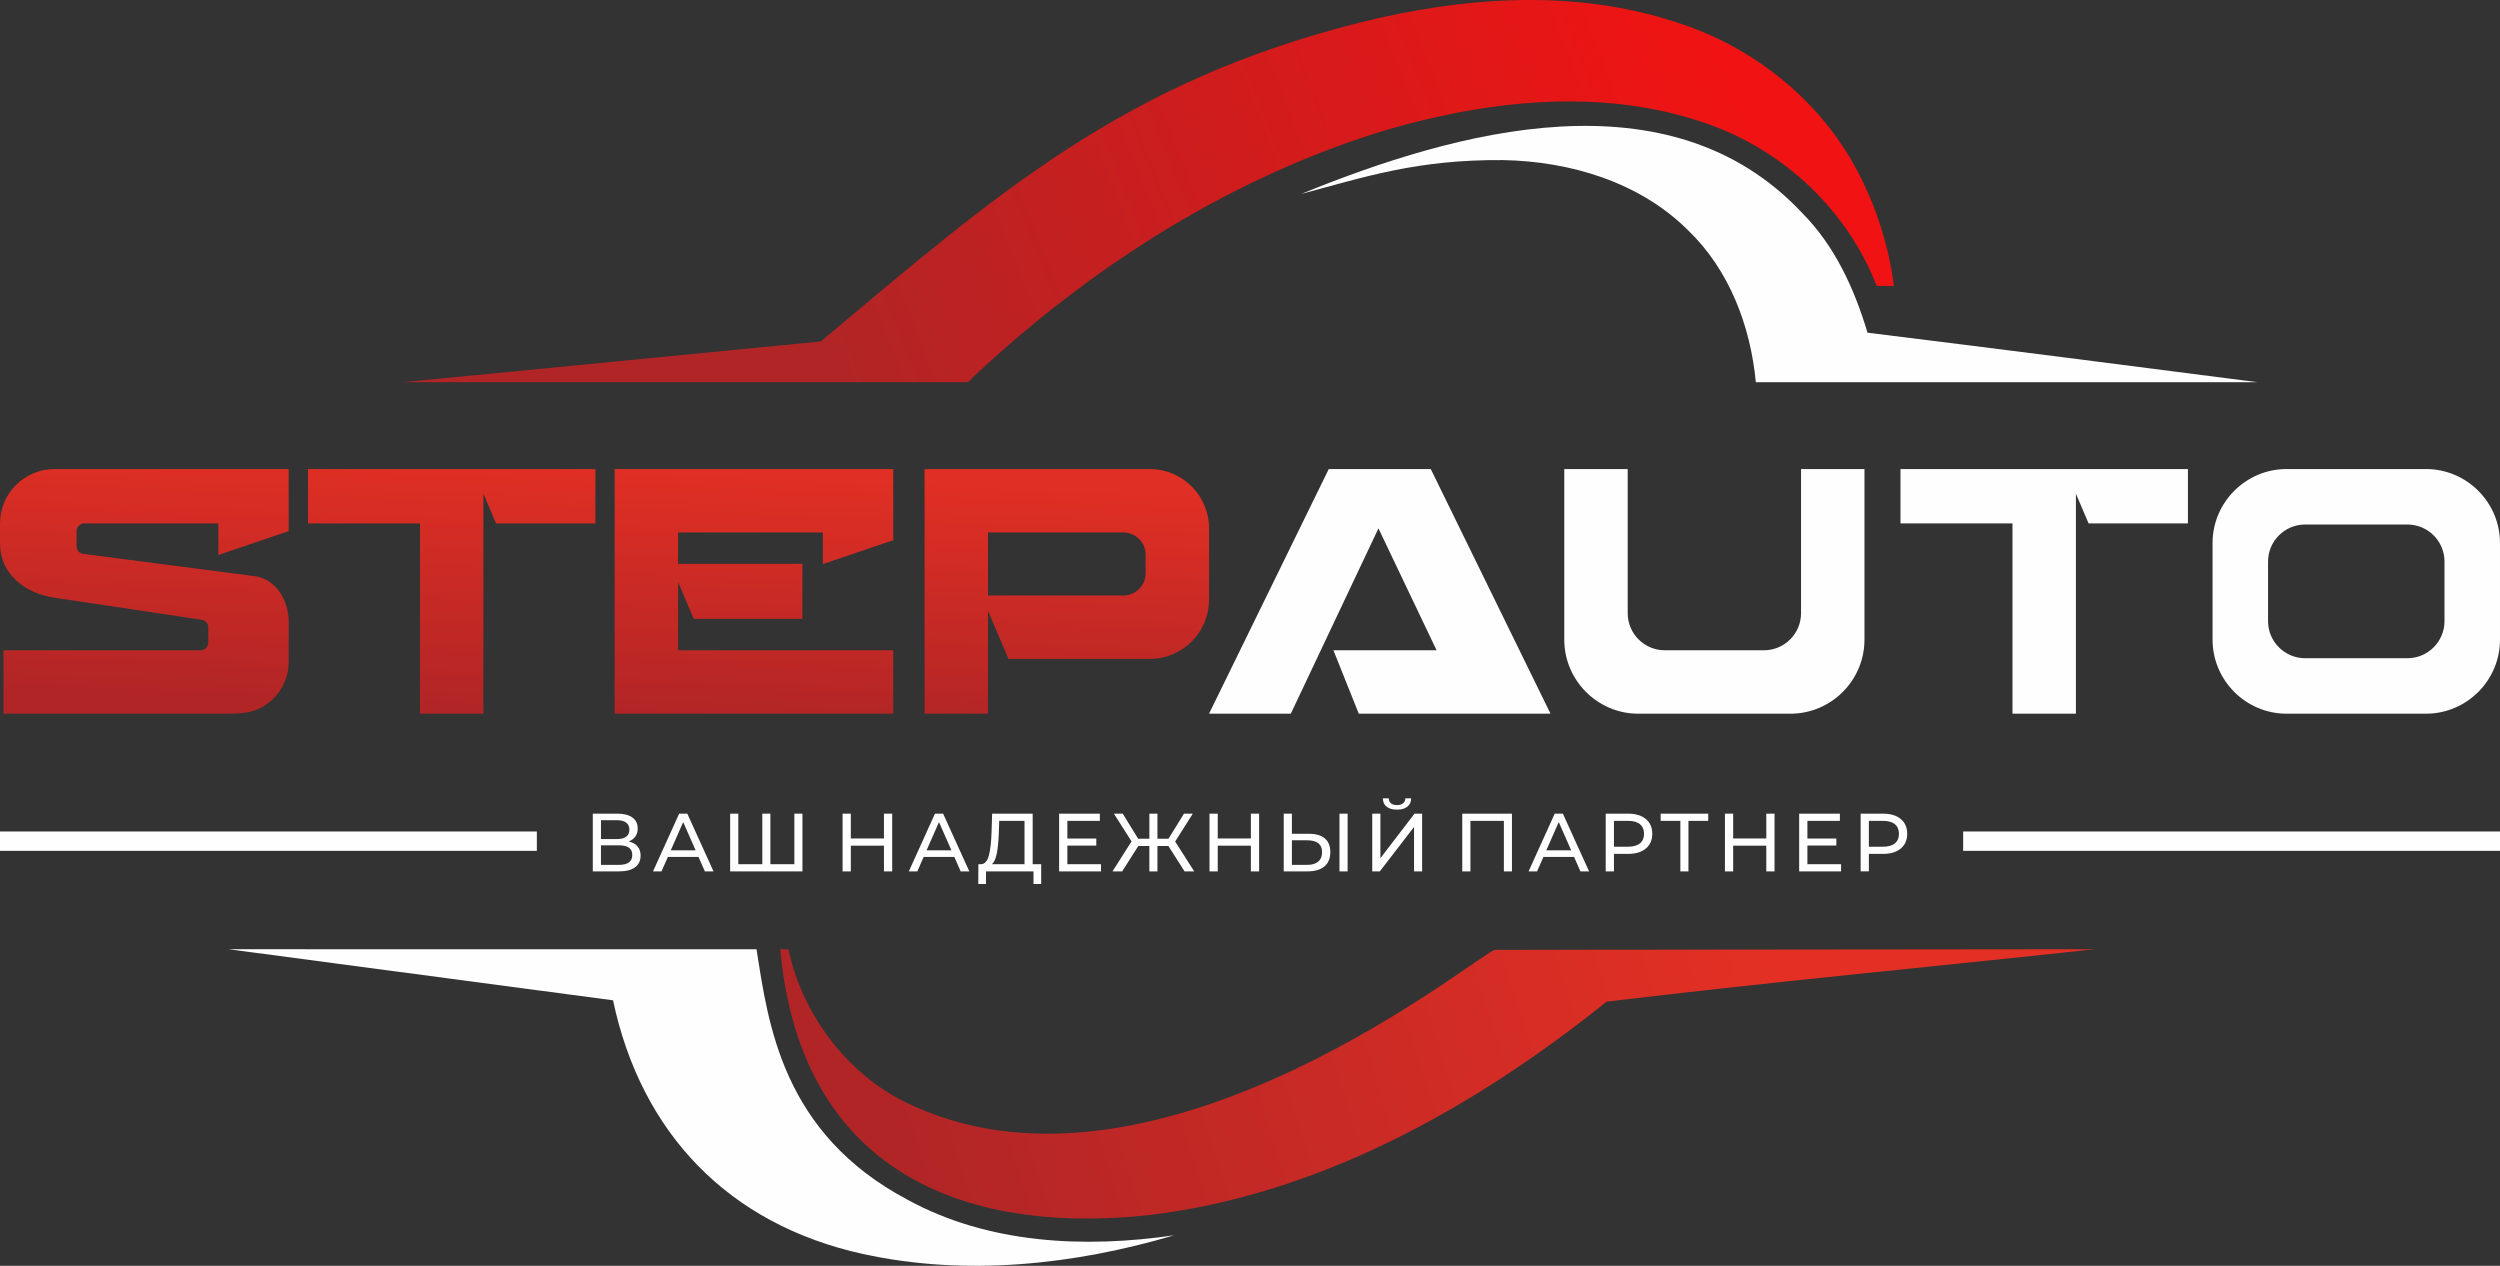 <?xml version="1.0" encoding="UTF-8"?> <svg xmlns="http://www.w3.org/2000/svg" xmlns:xlink="http://www.w3.org/1999/xlink" xmlns:xodm="http://www.corel.com/coreldraw/odm/2003" xml:space="preserve" width="307.17mm" height="155.527mm" version="1.1" style="shape-rendering:geometricPrecision; text-rendering:geometricPrecision; image-rendering:optimizeQuality; fill-rule:evenodd; clip-rule:evenodd" viewBox="0 0 64060.74 32435.29"><rect x="0" y="0" width="64060.74" height="32435.29" fill="#333333" stroke="none"/> <defs> <style type="text/css"> .fil0 {fill:#FEFEFE} .fil1 {fill:#FEFEFE;fill-rule:nonzero} .fil2 {fill:url(#id0)} .fil4 {fill:url(#id1)} .fil3 {fill:url(#id2)} </style> <linearGradient id="id0" gradientUnits="userSpaceOnUse" x1="14633.15" y1="18318.06" x2="14899.55" y2="12018.89"> <stop offset="0" style="stop-opacity:1; stop-color:#B12526"></stop> <stop offset="1" style="stop-opacity:1; stop-color:#E02F24"></stop> </linearGradient> <linearGradient id="id1" gradientUnits="userSpaceOnUse" x1="21361.43" y1="9793.28" x2="43844.26" y2="910.62"> <stop offset="0" style="stop-opacity:1; stop-color:#B12526"></stop> <stop offset="1" style="stop-opacity:1; stop-color:#F11313"></stop> </linearGradient> <linearGradient id="id2" gradientUnits="userSpaceOnUse" x1="23255.66" y1="30742.48" x2="45123.01" y2="23779.83"> <stop offset="0" style="stop-opacity:1; stop-color:#B12526"></stop> <stop offset="1" style="stop-opacity:1; stop-color:#E43024"></stop> </linearGradient> </defs> <g id="Слой_x0020_1">  <g id="_2866001572432"> <path class="fil0" d="M50304.47 21306.14l13756.23 0 0 495.96 -13756.23 0 0 -495.96zm-50304.47 0l13756.23 0 0 495.96 -13756.23 0 0 -495.96z"></path> <path class="fil1" d="M33339.32 4970.65c3992.78,-1627.14 9443.79,-3140.3 12841.57,488.18 834.81,840.67 1337.71,1942.41 1672.5,3066.27 3333.88,412.26 6665.03,838.4 9996.03,1269.01l-12857.44 0c-137.12,-1442.67 -680.88,-2881.22 -1740.13,-3897.22 -1241.84,-1235.96 -3023.45,-1763.97 -4741.66,-1794.92 -2199.38,-16.31 -3522.83,428.36 -5170.86,868.68z"></path> <path class="fil1" d="M5858.14 24323.3l13527.45 0.54c300.27,1918.28 658.9,4718.29 3870.07,6418.62 2072.17,1134.19 4539.58,1247.72 6834.5,909.97 -2569.21,759.54 -5336.06,1057.5 -7973.12,480.82 -3454.32,-758.29 -5689.99,-3103.93 -6408.28,-6501.17l-9850.61 -1308.78z"></path> <path class="fil2" d="M14542.39 12018.89l-5936.66 0 -714.31 0 0 1392.46 2870 0 0 4876.49 1625.2 0 0 -4116.51 0 -759.98 0 -760.21 324.82 760.21 2545.26 0 0 -1392.46 -714.31 0zm-13149.95 3296.38c-741.19,-108.84 -1392.43,-598.5 -1392.43,-1392.46l0 -511.47c0,-765.97 626.59,-1392.46 1392.43,-1392.46l6005.28 0c0,530.18 0,1060.65 0,1590.93l-1802.34 611.14 0 -24.07 0 -785.55 -3433.84 0c-109.95,0 -199.6,89.64 -199.6,199.58l0 386.36c0,109.97 89.66,199.6 199.6,199.6l4364.52 566.68c521.69,69.72 871.66,588.07 871.66,1175.56 0,340.48 0,680.96 0,1021.44 0,531.18 -316.23,992.35 -769.68,1203.65 -278.33,129.89 -610.43,123.4 -911.49,123.4l-5626.9 0 0 -1625.2 1614.69 0 3388.46 0 45.36 0c109.97,0 199.6,-89.74 199.6,-199.69l0 -386.36c0,-109.97 -89.64,-199.6 -199.6,-199.6l-3745.71 -561.5zm22299.12 -3296.38l5772.93 0c834.08,0 1516.36,682.28 1516.36,1516.46l0 1832.56c0,834.18 -682.28,1516.46 -1516.36,1516.46l-3622.12 0 -525.53 -1230.35c0,877.94 0,1755.88 0,2633.82l-1625.28 0 0 -6268.95zm1625.28 1625.2l3470.02 0c312.79,0 568.78,256 568.78,568.78l0 477.52c0,312.79 -256,568.78 -568.78,568.78l-3470.02 0 0 -1615.08zm-4230.09 809.72l1802.36 -611.24 0 -198.48 0 -1625.2 -5513.51 0 -1625.3 0 0 1625.2 0 804.26 0 1409.83 0 804.47 0 1625.2 1625.3 0 5513.51 0 0 -1625.2 -5513.51 0 0 -225.88 0 -578.58 0 -941.61 402.13 941.61 2782.97 0 0 -1409.83 -3185.1 0 0 -804.26 3711.15 0 0 809.72z"></path> <path class="fil3" d="M19993.23 24323.34l210.62 0c361.32,1737.38 1603.47,3330.75 3240.6,4032.84 6355.16,2854.73 14548.87,-4016.16 14867.83,-4016.47l15363.01 -16.37c-4142.87,449.74 -8371.87,844.09 -12507.38,1344.15 -3405.52,2729.92 -7403.88,4973.22 -11806.3,5477.62 -5071.68,512.68 -8879.63,-1432.58 -9368.37,-6821.78z"></path> <path class="fil4" d="M34815.68 585.9c2651.79,-665.2 5507.13,-883.49 8139.74,-14.74 1839.15,581.11 3470.31,1824.39 4458.49,3488 587.89,998.5 965.86,2117.78 1116.65,3266.85l-442.65 0c-749.28,-1935.04 -2373.06,-3465.96 -4325.81,-4148.84 -2639.97,-935.04 -5545.44,-622.36 -8188.43,137.25 -3979.18,1197.58 -7573.39,3483.54 -10596.78,6307.95 -68.53,51.05 -119.17,170.7 -209.22,170.7l-14436.98 1.02 10700.89 -1044.8c4512.26,-3780.58 7723.95,-6632.97 13784.11,-8163.39z"></path> <path class="fil0" d="M33075.88 18287.84l-2095.04 0 3067.98 -6268.95 2613.69 0 3067.98 6268.95c-1637.63,0 -3275.36,0 -4912.88,0l-649.32 -1625.2 2643.1 0 -1489.58 -3123.16 -2245.91 4748.36zm7007.3 -6268.95l1625.3 0 0 3695.78c0,521.38 426.59,947.97 947.89,947.97l2546.08 0c521.27,0 947.87,-426.59 947.87,-947.97l0 -3695.78 1625.2 0 0 4373.2c0,1042.67 -853.08,1895.75 -1895.73,1895.75l-3900.74 0c-1042.67,0 -1895.86,-853.08 -1895.86,-1895.75l0 -4373.2zm15266.41 0l-5936.64 0 -714.33 0 0 1392.46 2870.1 0 0 4876.49 1625.2 0 0 -4116.51 0 -759.98 0 -760.21 324.71 760.21 2545.29 0 0 -1392.46 -714.33 0zm3241.62 0l3573.8 0c1042.46,0 1895.73,853.08 1895.73,1895.73l0 2477.46c0,1042.67 -853.27,1895.75 -1895.73,1895.75l-3573.8 0c-1042.46,0 -1895.75,-853.08 -1895.75,-1895.75l0 -2477.46c0,-1042.65 853.29,-1895.73 1895.75,-1895.73zm474.18 1421.65l2625.41 0c521.4,0 948.07,426.49 948.07,947.87l0 1529.91c0,521.38 -426.68,947.87 -948.07,947.87l-2625.41 0c-521.38,0 -947.97,-426.49 -947.97,-947.87l0 -1529.91c0,-521.38 426.59,-947.87 947.97,-947.87z"></path> <path class="fil1" d="M16110.8 21561.58c99.94,23.96 175.64,66.51 227.07,127.76 51.35,61.23 77.02,139.77 77.02,235.48 0,128.15 -46.8,227.38 -140.38,297.83 -93.68,70.45 -229.93,105.61 -408.7,105.61l-675.81 0 0 -1478.46 635.69 0c161.9,0 288.24,32.74 379.08,98.25 90.87,65.38 136.25,159.37 136.25,281.96 0,80.25 -20.13,148.47 -60.23,204.86 -40.13,56.29 -96.83,98.52 -169.99,126.72zm-711.7 -61.23l411.74 0c102.77,0 181.29,-20.42 235.58,-61.25 54.16,-40.92 81.25,-100.75 81.25,-179.58 0,-78.83 -27.49,-139.06 -82.38,-180.61 -54.87,-41.54 -133.1,-62.25 -234.45,-62.25l-411.74 0 0 483.69zm462.46 661.05c226.7,0 340.08,-84.48 340.08,-253.45 0,-84.5 -28.59,-146.76 -85.59,-186.88 -57.02,-40.21 -141.9,-60.23 -254.5,-60.23l-462.46 0 0 500.56 462.46 0zm2037.65 -202.73l-785.68 0 -162.71 369.59 -217.48 0 669.53 -1478.46 209.11 0 671.66 1478.46 -221.84 0 -162.61 -369.59zm-73.89 -168.97l-318.94 -724.53 -318.96 724.53 637.9 0zm2736.51 -939.9l0 1478.46 -1852.19 0 0 -1478.46 209.09 0 0 1294.73 614.66 0 0 -1294.73 206.99 0 0 1294.73 614.56 0 0 -1294.73 206.88 0zm2300.09 0l0 1478.46 -211.22 0 0 -658.94 -849.03 0 0 658.94 -211.22 0 0 -1478.46 211.22 0 0 635.69 849.03 0 0 -635.69 211.22 0zm1591.96 1108.87l-785.68 0 -162.71 369.59 -217.48 0 669.53 -1478.46 209.09 0 671.68 1478.46 -221.84 0 -162.61 -369.59zm-73.89 -168.97l-318.96 -724.53 -318.96 724.53 637.92 0zm2299.4 354.83l0 506.93 -196.48 0 0 -323.19 -1216.6 0 -2.11 323.19 -196.27 0 2.11 -506.93 71.66 0c92.99,-5.65 158.48,-79.23 196.48,-220.73 38,-141.48 61.23,-341.09 69.64,-598.79l14.85 -475.2 1039.13 0 0 1294.73 217.6 0zm-1085.63 -800.52c-7.07,208.38 -23.65,380.92 -49.72,517.44 -25.96,136.64 -67.9,230.93 -125.61,283.09l834.27 0 0 -1110.99 -648.43 0 -10.51 310.47zm2618.44 800.52l0 183.73 -1072.98 0 0 -1478.46 1043.38 0 0 183.73 -832.16 0 0 454.08 741.3 0 0 179.6 -741.3 0 0 477.31 861.75 0zm1727.08 -466.82l-280.86 0 0 650.55 -206.97 0 0 -650.55 -283.09 0 -413.95 650.55 -247.09 0 487.93 -768.78 -452.06 -709.68 226.07 0 394.95 642.07 287.24 0 0 -642.07 206.97 0 0 642.07 282.98 0 397.08 -642.07 225.97 0 -452.06 713.91 487.95 764.55 -247.11 0 -413.95 -650.55zm2324.76 -827.91l0 1478.46 -211.22 0 0 -658.94 -849.03 0 0 658.94 -211.22 0 0 -1478.46 211.22 0 0 635.69 849.03 0 0 -635.69 211.22 0zm1279.36 515.33c176.06,0 310.87,39.42 404.46,118.25 93.68,78.92 140.46,195.04 140.46,348.55 0,161.92 -50.32,285.11 -150.97,369.59 -100.77,84.48 -244.69,126.74 -431.95,126.74l-610.43 0 0 -1478.46 209.11 0 0 515.33 439.31 0zm-46.49 796.27c122.48,0 216.48,-27.78 281.96,-83.46 65.49,-55.6 98.23,-136.25 98.23,-241.75 0,-202.84 -126.74,-304.19 -380.19,-304.19l-392.83 0 0 629.41 392.83 0zm825.88 -1311.6l209.01 0 0 1478.46 -209.01 0 0 -1478.46zm839.94 0l209.09 0 0 1140.5 874.39 -1140.5 194.35 0 0 1478.46 -206.97 0 0 -1138.48 -876.52 1138.48 -194.35 0 0 -1478.46zm635.79 -103.48c-115.52,0 -204.55,-25.07 -267.22,-75 -62.65,-50.01 -94.7,-121.46 -96.1,-214.45l149.97 0c1.42,54.97 20.71,97.54 58.1,127.84 37.31,30.22 89.05,45.38 155.25,45.38 63.36,0 114.39,-15.16 153.1,-45.38 38.71,-30.3 58.73,-72.87 60.15,-127.84l147.84 0c-1.4,91.57 -33.45,162.71 -96.1,213.35 -62.67,50.74 -150.99,76.1 -264.99,76.1zm2944.26 103.48l0 1478.46 -206.97 0 0 -1294.73 -857.52 0 0 1294.73 -209.09 0 0 -1478.46 1273.58 0zm1591.85 1108.87l-785.65 0 -162.71 369.59 -217.39 0 669.45 -1478.46 209.09 0 671.66 1478.46 -221.84 0 -162.61 -369.59zm-73.87 -168.97l-318.96 -724.53 -318.96 724.53 637.92 0zm1460.86 -939.9c191.51,0 342.21,45.8 452.06,137.25 109.86,91.57 164.73,217.6 164.73,378.08 0,160.48 -54.87,286.51 -164.73,378.08 -109.84,91.55 -260.54,137.23 -452.06,137.23l-365.34 0 0 447.82 -211.22 0 0 -1478.46 576.56 0zm-6.26 846.93c133.7,0 235.77,-28.51 306.22,-85.51 70.45,-57 105.61,-139.06 105.61,-246.09 0,-107.03 -35.16,-188.99 -105.61,-246.09 -70.45,-57 -172.51,-85.51 -306.22,-85.51l-359.08 0 0 663.19 359.08 0zm2056.52 -663.19l-506.82 0 0 1294.73 -206.99 0 0 -1294.73 -504.8 0 0 -183.73 1218.61 0 0 183.73zm1699.59 -183.73l0 1478.46 -211.22 0 0 -658.94 -849.03 0 0 658.94 -211.22 0 0 -1478.46 211.22 0 0 635.69 849.03 0 0 -635.69 211.22 0zm1703.93 1294.73l0 183.73 -1073 0 0 -1478.46 1043.38 0 0 183.73 -832.16 0 0 454.08 741.32 0 0 179.6 -741.32 0 0 477.31 861.78 0zm1078.65 -1294.73c191.51,0 342.11,45.8 451.95,137.25 109.86,91.57 164.73,217.6 164.73,378.08 0,160.48 -54.87,286.51 -164.73,378.08 -109.84,91.55 -260.44,137.23 -451.95,137.23l-365.34 0 0 447.82 -211.22 0 0 -1478.46 576.56 0zm-6.28 846.93c133.72,0 235.79,-28.51 306.13,-85.51 70.45,-57 105.61,-139.06 105.61,-246.09 0,-107.03 -35.16,-188.99 -105.61,-246.09 -70.34,-57 -172.41,-85.51 -306.13,-85.51l-359.06 0 0 663.19 359.06 0z"></path> </g> </g> </svg> 